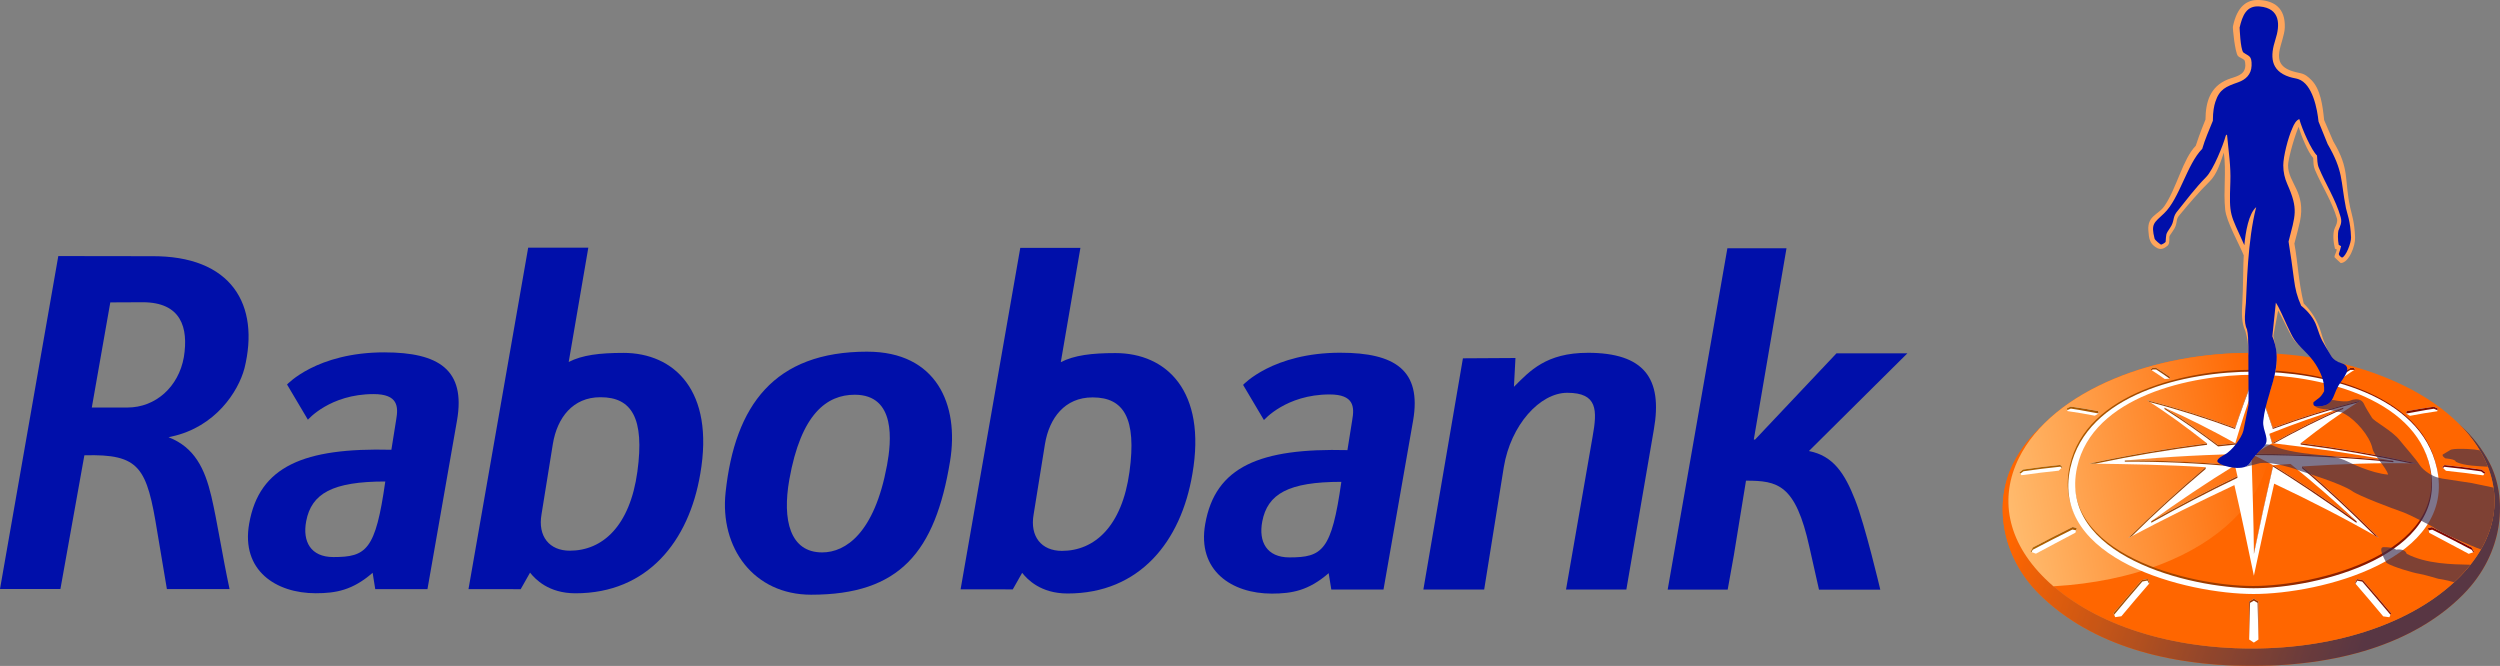 <?xml version="1.0" encoding="UTF-8"?>
<svg id="Laag_1" data-name="Laag 1" xmlns="http://www.w3.org/2000/svg" xmlns:xlink="http://www.w3.org/1999/xlink" viewBox="0 0 1674.21 445.95">
  <rect x="0" y="0" width="1674.21" height="445.95" fill="#808080" stroke="none"/>
  <defs>
    <linearGradient id="linear-gradient" x1="1368.53" y1="300.27" x2="1600.47" y2="383.46" gradientTransform="translate(.56 -1.96) rotate(.02)" gradientUnits="userSpaceOnUse">
      <stop offset="0" stop-color="#f60"/>
      <stop offset=".15" stop-color="#dd5c0d"/>
      <stop offset=".57" stop-color="#864330"/>
      <stop offset=".86" stop-color="#503446"/>
      <stop offset="1" stop-color="#3b2e4f"/>
    </linearGradient>
    <linearGradient id="linear-gradient-2" x1="1313.26" y1="337.36" x2="1519.1" y2="301.07" gradientTransform="translate(.56 -1.96) rotate(.02)" gradientUnits="userSpaceOnUse">
      <stop offset="0" stop-color="#ffc980"/>
      <stop offset="1" stop-color="#f60"/>
    </linearGradient>
    <linearGradient id="Naamloos_verloop_2" data-name="Naamloos verloop 2" x1="1351.96" y1="334.05" x2="1663.87" y2="334.05" gradientTransform="translate(.56 -1.96) rotate(.02)" gradientUnits="userSpaceOnUse">
      <stop offset="0" stop-color="#b06500"/>
      <stop offset="1" stop-color="#7c0000"/>
    </linearGradient>
  </defs>
  <g>
    <path d="M417.46,236.33c-16.02,0-27.57,1.44-36.61,6.09l13.14-76.57h-40.27s-39.98,228.7-39.98,228.7h29.68s.6.01.6.01h4.68s6.27-11.07,6.27-11.07c3.44,4.31,12.32,13.83,30.4,13.83,48.34.02,76.02-34.91,83.6-80.04,9.64-55.61-17.44-80.95-51.5-80.96ZM426.85,315.81c-5,36.59-23.42,52.99-45.27,52.98-13.68,0-21.54-9.6-18.92-24.46l7.6-47.16c2.91-17.48,13.4-31.16,31.75-31.15h.29c20.68,0,29.45,13.98,24.55,49.79Z" fill="#000faa"/>
    <path d="M257.46,235.97c-45.42-.02-65.23,21.54-65.23,21.54l13.97,23.57s14.69-17.17,43.99-17.16c16.35,0,16.69,8.31,15.12,17.18l-3.21,20.1c-58.53-1.49-88.52,11.02-95.23,49.46-5.55,31.45,18.03,46.62,44.52,46.63,13.68,0,24.76-2.06,38.15-13.69l1.76,10.94h34.96s.46-2.6.46-2.6l12-68.51,7.36-42.01c5.83-33.77-12.22-45.43-48.62-45.44ZM223.23,373.05c-15.14,0-20.77-10.39-18.18-24.02,3.52-18.51,17.52-26.59,52.97-26.58-6.51,46.01-12.63,50.61-34.78,50.6Z" fill="#000faa"/>
    <path d="M1063.3,236.27c-27.96-.01-38.96,12.29-49.45,22.78l1.03-19.3-35.19.21-26.48,154.83h40.72s13.14-81.97,13.14-81.97c4.66-28.24,24.18-49.78,42.52-49.77,20.39,0,20.14,11.66,16.94,29.41l-17.79,102.36h40.4s18.39-107.01,18.39-107.01c6.14-34.64-6.67-51.54-44.23-51.55Z" fill="#000faa"/>
    <path d="M1211.4,302.05l65.92-65.41-47.46-.02-54.56,57.8-.8-.12,21.89-128.03h-39.59s-39.98,228.57-39.98,228.57h40.19s4.1-22.86,4.1-22.86l8.16-50.08c21.24,0,33.19,2.35,42.49,44.56l6.39,28.42,41.06.02s-10.18-43.26-16.87-60.14c-6.99-17.78-14.62-29.51-30.94-32.71Z" fill="#000faa"/>
    <path d="M897.71,236.21c-45.42-.02-65.23,21.54-65.23,21.54l13.97,23.57s14.69-17.17,43.99-17.16c16.35,0,16.69,8.31,15.12,17.18l-3.21,20.1c-58.53-1.49-88.52,11.02-95.23,49.46-5.55,31.45,18.03,46.62,44.52,46.63,13.68,0,24.76-2.06,38.15-13.69l1.76,10.94h34.96s.46-2.6.46-2.6l12-68.51,7.36-42.01c5.83-33.77-12.22-45.43-48.62-45.44ZM863.49,373.28c-15.14,0-20.77-10.39-18.18-24.02,3.52-18.51,17.52-26.59,52.97-26.58-6.51,46.01-12.63,50.61-34.78,50.6Z" fill="#000faa"/>
    <path d="M747.01,236.45c-16.02,0-27.57,1.44-36.61,6.09l13.14-76.57h-40.27s-39.98,228.71-39.98,228.71h29.68s.6.01.6.01h4.68s6.27-11.07,6.27-11.07c3.44,4.31,12.32,13.83,30.4,13.83,48.34.02,76.02-34.91,83.6-80.04,9.64-55.61-17.44-80.95-51.5-80.96ZM756.4,315.93c-5,36.59-23.42,52.99-45.27,52.98-13.68,0-21.54-9.6-18.92-24.46l7.6-47.16c2.91-17.48,13.4-31.16,31.75-31.15h.29c20.68,0,29.45,13.98,24.55,49.79Z" fill="#000faa"/>
    <path d="M163.7,246.72c10.49-42.51-8.42-75.72-62.58-75.15l-62.08-.09L0,394.44h40.46s16.04-89.53,16.04-89.53c37.31-1,41.85,8.08,48.87,51.55l6.39,38.02,41.97.02c-4.94-23-8.14-44.71-12.21-62.19-4.36-18.35-11.15-32.7-28.64-39.51l2.04-.46c29.4-6.39,44.67-30.2,48.76-45.61ZM85.35,272.91h-23.87s12.39-70.4,12.39-70.4l21.7-.1c25.75,0,30.76,16.99,27.55,36.79-3.51,19.8-18.84,33.71-37.78,33.71Z" fill="#000faa"/>
    <path d="M580.82,235.5c-62.4-.02-88.66,35.99-94.9,94.21-3.99,37.17,18.8,68.54,57.28,68.56,59.4.02,83.06-28.59,93.04-89.39,6.23-37.98-9.07-73.36-55.41-73.37ZM593.99,311.71c-8.37,45.23-27.61,58.24-43.39,58.23-21.57,0-26.79-21.7-22.01-48.72,7.83-44.27,25.23-56.88,43.85-56.87,27.71.01,24.54,31.27,21.56,47.36Z" fill="#000faa"/>
  </g>
  <g>
    <path d="M1646.8,283.99c7.02,7.05,12.75,14.73,16.81,22.97,12.93,26.29,8.17,55.29-17.61,80.57-29.56,28.97-79.85,46.78-138.25,46.76-58.4-.03-108.69-17.88-138.22-46.87-25.77-25.3-30.51-54.3-17.56-80.58,4.06-8.24,9.73-15.85,16.77-22.98-8.25,7.97-14.77,15.02-20.69,26.86-12.63,25.26-8.61,61.36,18.03,87.53,30.28,29.74,77.64,47.66,142.14,47.69,64.68.02,112.06-18.4,141.1-47.58,28.48-28.61,29.59-65.85,17.92-88.33-4.85-9.34-11.39-17.95-20.44-26.05Z" fill="#f60"/>
    <g opacity=".85">
      <path d="M1646.8,283.99c7.02,7.05,12.75,14.73,16.81,22.97,12.93,26.29,8.17,55.29-17.61,80.57-29.56,28.97-79.85,46.78-138.25,46.76-58.4-.03-108.69-17.88-138.22-46.87-25.77-25.3-30.51-54.3-17.56-80.58,4.06-8.24,9.73-15.85,16.77-22.98-8.25,7.97-14.77,15.02-20.69,26.86-12.63,25.26-8.61,61.36,18.03,87.53,30.28,29.74,77.64,47.66,142.14,47.69,64.68.02,112.06-18.4,141.1-47.58,28.48-28.61,29.59-65.85,17.92-88.33-4.85-9.34-11.39-17.95-20.44-26.05Z" fill="url(#linear-gradient)"/>
    </g>
    <path d="M1599.4,253.54c-27.37-11.35-59.23-17.2-91.59-17.22-32.35,0-64.23,5.81-91.6,17.15-29.96,12.41-53.13,30.83-64.25,53.37-12.95,26.28-8.21,55.28,17.56,80.58,29.53,28.99,79.82,46.84,138.22,46.87,58.4.01,108.69-17.8,138.25-46.76,25.79-25.28,30.55-54.28,17.61-80.57-11.09-22.55-34.26-40.98-64.21-53.42Z" fill="#f60"/>
    <path d="M1513.24,266.19c-5.39-11.05-4.29-21.06-3.18-29.84-.75,0-1.5-.01-2.25-.01-32.35-.01-64.23,5.81-91.6,17.15-29.95,12.41-53.14,30.83-64.25,53.37-12.95,26.28-8.21,55.28,17.56,80.58,1.81,1.77,3.69,3.5,5.65,5.19,108.78-6.31,165.63-69.94,138.06-126.45Z" fill="url(#linear-gradient-2)"/>
    <path d="M1437.75,268.03c20.21,5.14,39.43,11.27,58.98,18.5,3.87-11.62,7.99-23.17,12.69-34.5,4.69,11.32,8.8,22.86,12.67,34.48,19.55-7.2,38.42-13.06,58.64-18.18-14.22,8.92-26.79,18.12-39.97,28.48,26.72,3.42,51.73,7.85,78.05,13.55-26.23-.58-50.94.34-77.12,2.01,18.47,15.66,34.27,30.81,51.44,47.86-23.53-13.45-45.62-24.74-70.14-36.34-4.77,20.5-9.26,41.07-13.6,61.66-4.33-20.59-8.3-40.19-13.05-60.69-24.53,11.57-46.84,22.59-71.15,35.48,17.19-17.03,33.47-31.8,51.96-47.44-26.2-1.7-51.32-2.06-78.14-2.45,26.31-5.68,52.31-10.11,79.02-13.51-13.16-10.37-26.08-19.99-40.28-28.92ZM1509.41,303.92c0-15.1,0-30.2,0-45.31-4.6,12.59-8.66,25.37-12.48,38.22,4.18,2.32,8.34,4.69,12.48,7.09ZM1449.53,273.02c16.19,7.16,31.95,15.19,47.4,23.81-3.84.38-7.68.79-11.52,1.22-11.63-8.81-23.55-17.22-35.88-25.03ZM1509.41,303.92c31.2.08,62.36,1.63,93.39,4.75-27.24-4.92-53.7-8.7-81.01-11.89-4.15,2.34-8.28,4.72-12.38,7.14ZM1569.27,273.05c-16.21,7.12-32.01,15.13-47.48,23.72-.63-2.12-1.25-4.23-1.89-6.35,16.22-6.45,32.66-12.31,49.37-17.37ZM1507.77,303.92c.66,21.88,1.45,45.09,1.64,66.26,4.07-19.59,8.31-39.14,12.83-58.63-4.25-2.59-10.17-5.13-14.47-7.63ZM1578.14,349.05c-18.19-13.14-36.8-25.7-55.91-37.49,3.9-.31,7.82-.6,11.73-.86,15.17,12.28,29.86,25.12,44.18,38.36ZM1509.41,303.92c-31.41.43-55.91,1.84-86.53,4.46,26.43.09,46.97,1.09,73.81,3.23,4.21-2.6,8.45-5.17,12.72-7.69ZM1440.69,349.02c18.23-13.12,36.86-25.65,56.01-37.42.56,2.44,1.12,4.88,1.67,7.32-19.56,9.39-38.77,19.46-57.68,30.1Z" fill="#fff" fill-rule="evenodd"/>
    <path d="M1512.46,428.28c-.91.69-2.17,1.37-3.09,2.06-.93-.69-2.2-1.37-3.14-2.06.02-8.48-.02-16.97,0-25.45.91-.62,2.23-1.25,3.14-1.87.9.63,2.14,1.25,3.03,1.88.02,8.49.03,16.97.04,25.45Z" fill="#fff" fill-rule="evenodd"/>
    <path d="M1361.38,366.66c-.5.96-.99,1.91-1.49,2.87.93.36,2.72.93,3.53,1.26,8.9-4.74,17.7-9.48,26.45-14.05.34-1.34.54-2.08.91-3.09-.9-.24-1.8-.48-2.7-.71-8.94,4.43-17.84,9.01-26.7,13.73Z" fill="#fff" fill-rule="evenodd"/>
    <path d="M1354.84,314.43c-.81.65-1.62,1.3-2.44,1.95.45.59.94,1.28,1.35,1.86,8.32-1.19,16.64-2.2,24.96-3.05.77-.75,1.71-1.65,2.45-2.35-.49-.5-.98-.99-1.47-1.49-8.29.86-16.57,1.87-24.86,3.08Z" fill="#fff" fill-rule="evenodd"/>
    <path d="M1386.79,272.3c-.84.36-1.68.72-2.52,1.08.08.5.17,1.42.25,1.92,6.12.87,12.24,1.9,18.34,3.09.78-.46,1.84-1.09,2.58-1.48-.11-.53-.21-1.06-.32-1.6-6.1-1.16-12.21-2.17-18.33-3.02Z" fill="#fff" fill-rule="evenodd"/>
    <path d="M1573.99,246.41c.77,0,1.55.01,2.33.02.31.31.62.62.93.93-3.21,2.03-6.36,4.15-9.46,6.33-.82,0-1.63.02-2.44.03-.3-.34-.6-.68-.9-1.02,3.13-2.17,6.31-4.27,9.55-6.29Z" fill="#fff" fill-rule="evenodd"/>
    <path d="M1507.24,237.55c.59-.18,1.17-.36,1.76-.54.6.18,1.19.36,1.78.54.02,2.5.04,4.99.06,7.49-.62.21-1.23.41-1.85.62-.6-.21-1.21-.42-1.82-.62.02-2.5.04-5,.07-7.49Z" fill="#fff" fill-rule="evenodd"/>
    <path d="M1440.22,247.47c.3-.31.98-.85,1.28-1.15.79-.01,1.57-.02,2.36-.03,3.23,2.01,6.41,4.12,9.54,6.29-.31.34-.62.68-.93,1.03-.8-.01-1.98.21-2.78.2-3.1-2.19-6.25-4.3-9.45-6.33Z" fill="#fff" fill-rule="evenodd"/>
    <path d="M1420.65,412.7c-1.26.3-2.87.3-4.12.6-.27-.89-.9-1.78-1.17-2.67,6.22-7.42,12.51-14.79,18.89-22.1,1.24-.26,2.83-.53,4.08-.79.29.76.86,2.06,1.19,2.78-6.37,7.34-12.66,14.73-18.87,22.18Z" fill="#fff" fill-rule="evenodd"/>
    <path d="M1655.32,366.77c.5.96.99,1.91,1.48,2.87-.93.36-2.72.93-3.53,1.26-8.9-4.75-17.69-9.49-26.43-14.07-.34-1.34-.54-2.08-.91-3.09.9-.24,1.8-.48,2.7-.71,8.94,4.44,17.83,9.02,26.7,13.75Z" fill="#fff" fill-rule="evenodd"/>
    <path d="M1661.89,314.54c.81.65,1.62,1.3,2.43,1.96-.45.59-.94,1.28-1.35,1.85-8.32-1.2-16.64-2.21-24.96-3.07-.77-.75-1.71-1.65-2.45-2.35.49-.5.98-.99,1.46-1.49,8.29.86,16.58,1.89,24.86,3.09Z" fill="#fff" fill-rule="evenodd"/>
    <path d="M1629.97,272.39c.84.36,1.68.72,2.52,1.09-.08.5-.17,1.42-.24,1.92-6.13.86-12.24,1.89-18.34,3.08-.78-.46-1.85-1.09-2.59-1.48.11-.53.22-1.06.33-1.6,6.1-1.16,12.21-2.17,18.33-3Z" fill="#fff" fill-rule="evenodd"/>
    <path d="M1596.01,412.76c1.02.16,2.86.41,4.12.6.4-.87.8-1.76,1.17-2.67-6.21-7.42-12.5-14.8-18.88-22.11-1.24-.27-2.84-.53-4.07-.79-.29.76-.86,2.06-1.2,2.77,6.37,7.35,12.65,14.74,18.85,22.2Z" fill="#fff" fill-rule="evenodd"/>
    <path d="M1496.72,287.29c-18.9-6.99-37.45-12.92-56.96-17.97-.67-.43-1.34-.87-2.02-1.29,20.21,5.14,39.43,11.27,58.98,18.5,3.87-11.62,7.99-23.17,12.69-34.5,4.69,11.32,8.8,22.86,12.67,34.48,19.55-7.2,38.42-13.06,58.64-18.18-.68.42-1.34.86-2.02,1.29-19.52,5.03-37.72,10.69-56.62,17.65-3.86-11.62-7.97-23.16-12.67-34.48-4.7,11.32-8.82,22.87-12.69,34.5ZM1477.08,312.91c-18.19,15.43-34.96,30.67-51.89,47.44.61-.34,2.09-1.19,2.7-1.53,16.62-16.4,31.35-29.67,49.19-44.77v-1.14ZM1509.41,304.68h0ZM1509.41,303.92h0ZM1509.41,303.92h0v.76h0v-.76ZM1508.76,304.31c-.21.13-.42.25-.63.38-3.83,2.27-7.65,4.58-11.43,6.92l.17.75c4.16-2.57,8.33-5.03,12.54-7.52v-.92c-.22.13-.43.26-.65.39ZM1509.41,304.68h0ZM1509.41,303.92h0ZM1496.93,296.83c-.39.04-.78.08-1.17.12-3.45.35-6.9.72-10.35,1.1-11.63-8.81-23.55-17.22-35.88-25.03v.92c12.34,7.8,24.25,16.22,35.88,25.03,3.84-.43,7.67-.84,11.52-1.22,3.74,2.08,7.27,4.04,10.97,6.18.44,0,1.07,0,1.51,0-4.07-2.37-8.36-4.8-12.48-7.09ZM1440.69,350.09c18.9-10.64,38.11-20.71,57.68-30.09v-1.07c-19.56,9.39-38.77,19.46-57.68,30.1v1.06ZM1522.23,311.56c-4.47,19.27-8.8,39.27-12.83,58.63v.76c4.07-19.59,8.27-39,12.8-58.49,13.03,8.04,31.96,20.42,55.94,37.73v-1.14c-18.19-13.14-36.8-25.7-55.91-37.49ZM1542.51,313.08l-.83-.71v1.22c17.81,15.11,32.04,28.63,48.63,45.04.61.34,2.2,1.25,2.81,1.6-17.45-17.33-33.03-32.2-50.61-47.15ZM1477.19,297.06c-26.42,3.39-52.15,7.78-78.18,13.4,1.27,0,2.82.08,4.12.06,25.02-5.29,49.51-9.42,74.9-12.65v-.91s-.83.11-.83.11ZM1496.69,311.61c-24.6-2.14-49.08-3.36-73.76-3.18v.76c24.34-.18,48.49,1.02,72.75,3.1.34-.23.67-.46,1-.68M1540.75,297.72c25.4,3.25,48.61,7.24,73.64,12.55,1.31.03,3.1.06,4.4.09-26.32-5.7-51.33-10.14-78.05-13.55v.91ZM1510.7,303.92c-.43,0-.86,0-1.3,0,.22.13.43.26.65.39.22.13.55.31.77.44,30.76.12,61.37,1.68,91.98,4.76v-.84c-31.04-3.12-62.2-4.67-93.39-4.75M1521.79,296.77c.39.04.74.1,1.13.13,15.1-8.35,30.51-16.14,46.32-23.09v-.76c-16.21,7.13-31.98,15.12-47.45,23.71M1521.79,296.77c-.63-2.12-1.25-4.23-1.89-6.35v.76c.57,1.9,1.14,3.8,1.7,5.7.07-.04.13-.08.2-.11M1387.87,354.61c.72.19,1.69.34,2.41.55.16-.49.3-.98.49-1.52-.9-.24-1.8-.48-2.7-.71-8.94,4.43-17.84,9.01-26.7,13.73-.5.96-.99,1.91-1.49,2.87.23.09.37.14.56.22.23-.45.61-1.13.84-1.58,8.86-4.72,17.65-9.13,26.58-13.56ZM1379.8,312.52c.18.17.65.6.87.82.17-.18.32-.33.49-.49-.49-.5-.98-.99-1.47-1.49-8.29.86-16.57,1.87-24.86,3.08-.81.65-1.62,1.3-2.44,1.95.3.41.34.5.58.81.45-.36,1.67-1.24,2.13-1.61,8.28-1.2,16.39-2.21,24.68-3.06ZM1386.83,273.63c6.08.84,18.46,3.35,18.6,3.28-.11-.53-.21-1.06-.32-1.6-6.1-1.16-12.21-2.17-18.33-3.02-.84.36-1.68.72-2.52,1.08.07.57.1.8.16,1.29.66-.29,1.74-.75,2.4-1.04ZM1576.31,247.73s.09.09.14.14c.26-.17.53-.34.79-.51-.31-.31-.62-.62-.93-.93-.77,0-1.55-.02-2.33-.02-3.24,2.01-6.42,4.11-9.55,6.29.24.27.48.54.71.81,2.9-2,5.84-3.94,8.84-5.79.77,0,1.55.01,2.33.02ZM1507.24,238.85c.59-.18,1.17-.36,1.76-.53.6.18,1.19.36,1.78.54v-1.3c-.59-.18-1.19-.36-1.78-.54-.59.18-1.17.36-1.76.54v1.3ZM1443.92,247.41c2.98,1.86,5.85,3.97,8.75,5.96.24-.27.48-.53.73-.8-3.13-2.17-6.3-4.28-9.54-6.29-.78.01-1.57.02-2.36.03-.3.3-1,.84-1.3,1.15.26.17.52.34.78.5.04-.04.54-.48.58-.52.78-.01,1.57-.02,2.36-.03ZM1438.09,388.81c.34.46.74,1.53,1.11,2.08.11-.13.22-.25.32-.38-.11-.34-.86-2.02-1.19-2.78-1.24.26-2.84.52-4.08.79-6.38,7.31-12.68,14.68-18.89,22.1.1.32.37.73.47,1.05,3.99-4.76,12.61-15.05,18.89-22.24.99-.22,2.33-.4,3.36-.63ZM1655.41,368.28c.23.45.61,1.13.84,1.58.19-.08.33-.13.56-.22-.49-.96-.99-1.91-1.48-2.87-8.86-4.72-17.76-9.31-26.7-13.75-.89.23-1.8.47-2.7.71.19.53.33,1.02.49,1.52.72-.21,1.69-.36,2.41-.55,8.94,4.44,17.72,8.85,26.58,13.58ZM1661.61,315.69c.45.36,1.68,1.25,2.13,1.61.24-.31.28-.4.58-.81-.81-.66-1.63-1.31-2.43-1.96-8.28-1.21-16.57-2.23-24.86-3.09-.49.5-.97.99-1.46,1.49.17.16.32.31.49.49.23-.22.69-.65.87-.82,8.29.86,16.4,1.87,24.68,3.08ZM1632.33,274.76c.07-.49.09-.72.16-1.29-.84-.36-1.68-.73-2.52-1.09-6.12.84-12.23,1.84-18.33,3-.11.53-.21,1.06-.33,1.6.14.08,12.53-2.43,18.6-3.26.66.28,1.75.75,2.4,1.04ZM1581.95,389.49c6.28,7.2,14.94,17.49,18.93,22.25.16-.36.28-.7.42-1.05-6.21-7.42-12.5-14.8-18.88-22.11-1.24-.27-2.84-.53-4.07-.79-.33.76-1.09,2.44-1.2,2.77.11.13.21.25.32.38.37-.55.77-1.62,1.11-2.08,1.03.22,2.38.4,3.36.63ZM1511.87,403.75l.59,24.53-.04-25.45c-.9-.62-2.13-1.25-3.03-1.88-.92.63-2.23,1.25-3.14,1.87v25.45s.58-24.54.58-24.54c.74-.5,1.84-.99,2.56-1.48.72.49,1.78.99,2.49,1.49ZM1508.79,396.28c44.58.02,136.49-22.87,122.72-84.44-11.06-49.46-79.65-64.19-122.67-64.21-43.02-.02-111.62,14.65-122.71,64.11-13.81,61.56,78.08,84.52,122.67,84.54ZM1508.79,392.43c42.85.02,131.1-21.81,118.22-80.95-10.41-47.79-76.76-62-118.18-62.01-41.42-.02-107.78,14.13-118.22,61.92-12.92,59.13,75.32,81.02,118.18,81.04Z" fill="url(#Naamloos_verloop_2)" fill-rule="evenodd"/>
    <path d="M1386.51,313.25c11.1-49.46,76.84-64.38,122.71-64.37,45.72.02,111.61,15,122.67,64.47,13.77,61.57-78.13,84.46-122.72,84.44-44.59-.02-136.48-22.99-122.67-84.54ZM1391,312.9c10.44-47.78,76.8-61.93,118.22-61.92,41.42.02,107.77,14.22,118.18,62.01,12.88,59.14-75.37,80.97-118.22,80.95-42.85-.02-131.09-21.91-118.18-81.04Z" fill="#fff" fill-rule="evenodd"/>
    <path d="M1655.66,323.55l-20.11-3.05-2.66-.62c-3.38-.69-9.82-4.34-12.63-8.68-2.81-4.33-9.57-11.8-13.28-16.45-5.13-6.45-16.84-12.35-18.54-15.02-1.71-2.66-4.53-7.32-5.31-9.16-.78-1.85-2.61-3.35-5.65-3.17-3.03.19-3.3,1.23-5.89,1.39-2.59.16-6.22-.4-6.22-.4-1.58-.32-2.68-.52-3.77-.52-1.61,2.66-4.07,4.29-10.04,4.29-.42,0-.76-.05-1.05-.12.62,1.34,6.19,2.12,7.13,2.06.95-.06,6.2,1.42,7.39,1.64,2.42.44,1.95-.39,5.83,1.85,6.42,3.71,16.03,13.94,17.94,22.81,1.05,4.9,9.45,12.91,10.46,17.43-11.25-.84-26.19-8.29-26.19-8.29l-1.88-.9s-6.68-3.38-16.93-3.84c-19.34-1.74-26.68-4.32-28.61-4.97-3.99-1.34-3.43-2.02-6.68-2.18-.62-.03-1.2-.06-1.76-.09-.37.74-.9,1.48-1.67,2.21-3.59,3.43-6.07,6-9.08,10.66-.81,1.25-2.18,2.04-3.83,2.48,3.7-.84,10.91-2.77,10.91-2.77,6.82-.91,17.21,2.14,17.21,2.14,3.83.78,10.16,3.24,10.16,3.24,0,0,27.55,8.43,34.3,13.36,4.43,3.23,27.33,11.81,33.41,13.91,6.07,2.11,20.86,10.17,20.86,10.17,3.8,3.24,25.92,12.93,31.99,14.97,7.82-13.54,10.54-27.37,8.37-41.39h0s-14.18-2.97-14.18-2.97Z" fill="#3b2e4f" opacity=".66"/>
    <path d="M1645.53,300.63c-1.95-.03-4.18.49-4.18.49l-5.47,3.25c-.69,1.13,1.79,2.6,1.79,2.6,0,0,6.93.46,6.91,2.26,5.09,2.71,15.94,3.04,21.5,3.31h0c-.73-1.88-1.55-3.74-2.46-5.59-.88-1.79-1.84-3.54-2.87-5.28h0c-.31-.09-4.49-1.27-15.2-1.05Z" fill="#3b2e4f" opacity=".66"/>
    <path d="M1604.59,368.11s-1.31-1.69-8.33-1.7c-4.45-.01,1.93,10.53,1.93,10.53,4.02,2.7,18.49,6.83,21.51,7.23,3.02.4,13.11,3.41,13.11,3.41,0,0,5.27.7,10.66,2.34.85-.79,1.7-1.58,2.51-2.38,3.12-3.06,5.93-6.18,8.44-9.34-12.21-.26-29.55-.47-42.7-7.33-1.34-3.94-7.14-2.75-7.14-2.75Z" fill="#3b2e4f" opacity=".66"/>
    <path d="M1567.56,176.19s-4.06-3.69-4.13-3.9c-.3-1.3,1.15-3.03,1.5-5.19-.42-.15-.84-.35-1.24-.53-.98-3.75-1.8-10.5,0-14.12.88-1.76,1.93-4.09,1.32-6.15-3.34-11.48-9.97-21.48-14.65-32.38-1.27-2.96-1.05-5.09-1.24-8.11-3.62-3.99-7.8-14.43-9.82-20.88-4.22,10.66-7.02,22.91-7.02,25.75,0,12,12.16,17.82,7.94,37.77-.82,3.85-2.27,9.17-3.71,14.67,2.52,13.9,2.52,23.99,6.23,40.1,5.2,5.15,9.54,11.76,11.85,20.14,1.43,5.19,5.8,17.38,11.39,19.21,3.47,1.13-11.76,3.92-16.07-1.49-4.15-5.2-11.31-9.36-14.71-14.89-2.71-4.41-6.91-13.8-9.56-18.26l-3.26,17.1c4.42,18.25,1.78,22.28-2.16,37.09-1.7,6.4-14.61-23.53-14.62-25.87,0-6.5-.41-8.91-1.93-14.64-2.71-5.27-2.41-12.76-2.04-18.45.62-9.52.55-27.45.97-32.17-3.26-8.01-11.6-22.48-12.43-30.62-1.3-12.69.85-25.53-.91-38.18-2.18,6.34-4.49,14.37-9.42,19.22-7.38,7.27-14.19,15.32-20.78,23.29-2.4,3.28-.28,4.88-4.01,10.13-3.66,5.16-1.7,2.83-2.46,7.77-.13.85-.56,1.52-.84,1.81-1.96,1.64-4.04,3.05-6.85,1.87-5.43-2.73-5.81-6.76-6.18-11.95-.71-9.9,6.61-10.37,10.76-16.35,8.15-11.76,12.28-31.49,21-40.37.55-1.76,2.59-8.09,6.49-17.52.12-11.71,3.02-22.13,15.06-26.93,4.94-1.97,11.4-2.47,11.65-9.28.03-.81-.14-2.91-.66-3.65-1.99-1.61-3.38-1.65-4.34-2.78-1.95-2.51-3.56-18.61-3.34-19.63,2.84-13.66,9.37-18.21,17.64-17.8,9.78.49,17.54,5.19,17.12,18.34-.34,10.59-11.27,24.16,5.07,29.31,6.25,1.97,7.43.6,12.8,6,6.01,6.05,7.47,16.79,8.47,26.74l6.13,14.25c11.24,18.94,7.17,24.93,11.3,44.21,1.07,4.99,2.91,9.4,3.3,20.31.19,5.21-3.94,16.81-9.63,17Z" fill="#ffa55c"/>
    <path d="M1450.29,161.85c.5-5.05-.22-4.62,3-9.3,2.99-4.34,1.55-6.55,4.19-10.28,6.5-8.11,12.63-16.29,19.92-23.69,4.88-4.95,11.51-21.61,13.07-27.46.3-.86.77-1.28.97-.54,1.02,11.17,2.59,20.48,2.19,31.45-.84,23.04-.21,20.63,9.37,42.15.79-8.65,2.89-21.2,7.94-25.46-5.9,22.43-6.27,54.39-6.9,64.23-.32,5.01-1.68,12.9.71,17.51.81,3.12.86,7.82.93,11.39.01,2.18.14,39.34.14,39.34l-3.46,17.25c-1.24,4.98-7.66,13.35-12.41,15.95-1.51.83-5.06,2.72-5.06,4.41,0,2.73,17.56,7.83,21.57,1.63,3.01-4.66,5.49-7.22,9.08-10.66,5.53-5.3-.6-10.76.14-17.93,1.27-12.5,6.65-23.35,8.42-35.15,1.06-7.1.89-13.38-2.35-21.47l2.34-22.56c2.58,3.89,5.02,10.07,7.49,15.21,4.38,9.14,4.45,10.03,12.03,17.53,2.55,2.52,5.19,5.51,7.12,8.56,3.56,5.67,6.02,11.29,5.7,18.06-2.63,4.76-3.77,4.46-7.14,7.35.11.16-.94,2.78,2.27,2.78,11.43,0,10.01-5.96,14.34-13.7,2.8-5,10.81-12.61,2.03-15.24-2.76-.83-5.36-2.48-6.96-5.16-6.09-10.18-6.32-9.92-9.49-19.3-1.92-5.67-5.82-10.26-10.43-13.99-2.82-6.39-3.93-10.94-4.83-17.74-1.23-9.21-2.06-15.81-3.62-25.23,4.47-17.68,6.75-21.42-.82-38.43-1.74-3.91-2.73-8.08-2.72-12.69,0-5.66,3.12-18.35,6.14-24.93,1.06-2.68,2.53-5.2,4.61-6,1.84,6.86,8.17,20.97,11.85,24.42.23,2.77.11,5.57,1.21,8.19,4.63,11.13,11.29,21.24,14.61,32.97,1.14,4.03-.38,5.97-1.53,9.22-.35,1.56-.45,6.08.24,9.44l1.59.87c-.27,1.02-.98,3.86-1.55,5.17.2,1.59,2.16,2.49,2.16,2.49,2.55-.56,6.19-9.78,6.06-13.47-.39-11.28-2.76-16.33-3.42-19.69-3.75-19.14-1.58-24.39-12.28-42.91l-6.09-15.05c-.75-7.71-3.81-25.3-13.69-28.46-1.66-.53-3.33-.63-5.84-1.44-12.92-4.2-12.87-14.11-9.35-24.95,3.14-9.64,3.56-21.01-10.63-22.22-8.78-.74-11.45,6.17-13.33,14.13.06.87.49,13.81,2.4,16.59,3.75,2.79,5.86,1.97,5.62,8.96-.21,5.87-3.94,9.34-9.01,11.12-8.26,2.9-12.47,4.6-15.26,13.11-.88,2.67-1.63,6.51-1.65,12.24v.39c-2.36,5.85-5.34,12.55-7.14,18.83-10.17,10.18-15.22,33.37-25.51,43.16-6.84,6.5-8.91,6.92-6.4,16.94.25,1.02,3.53,3.62,4.23,4,.5.19,3.21-1.4,3.2-1.98Z" fill="#000faa"/>
  </g>
</svg>